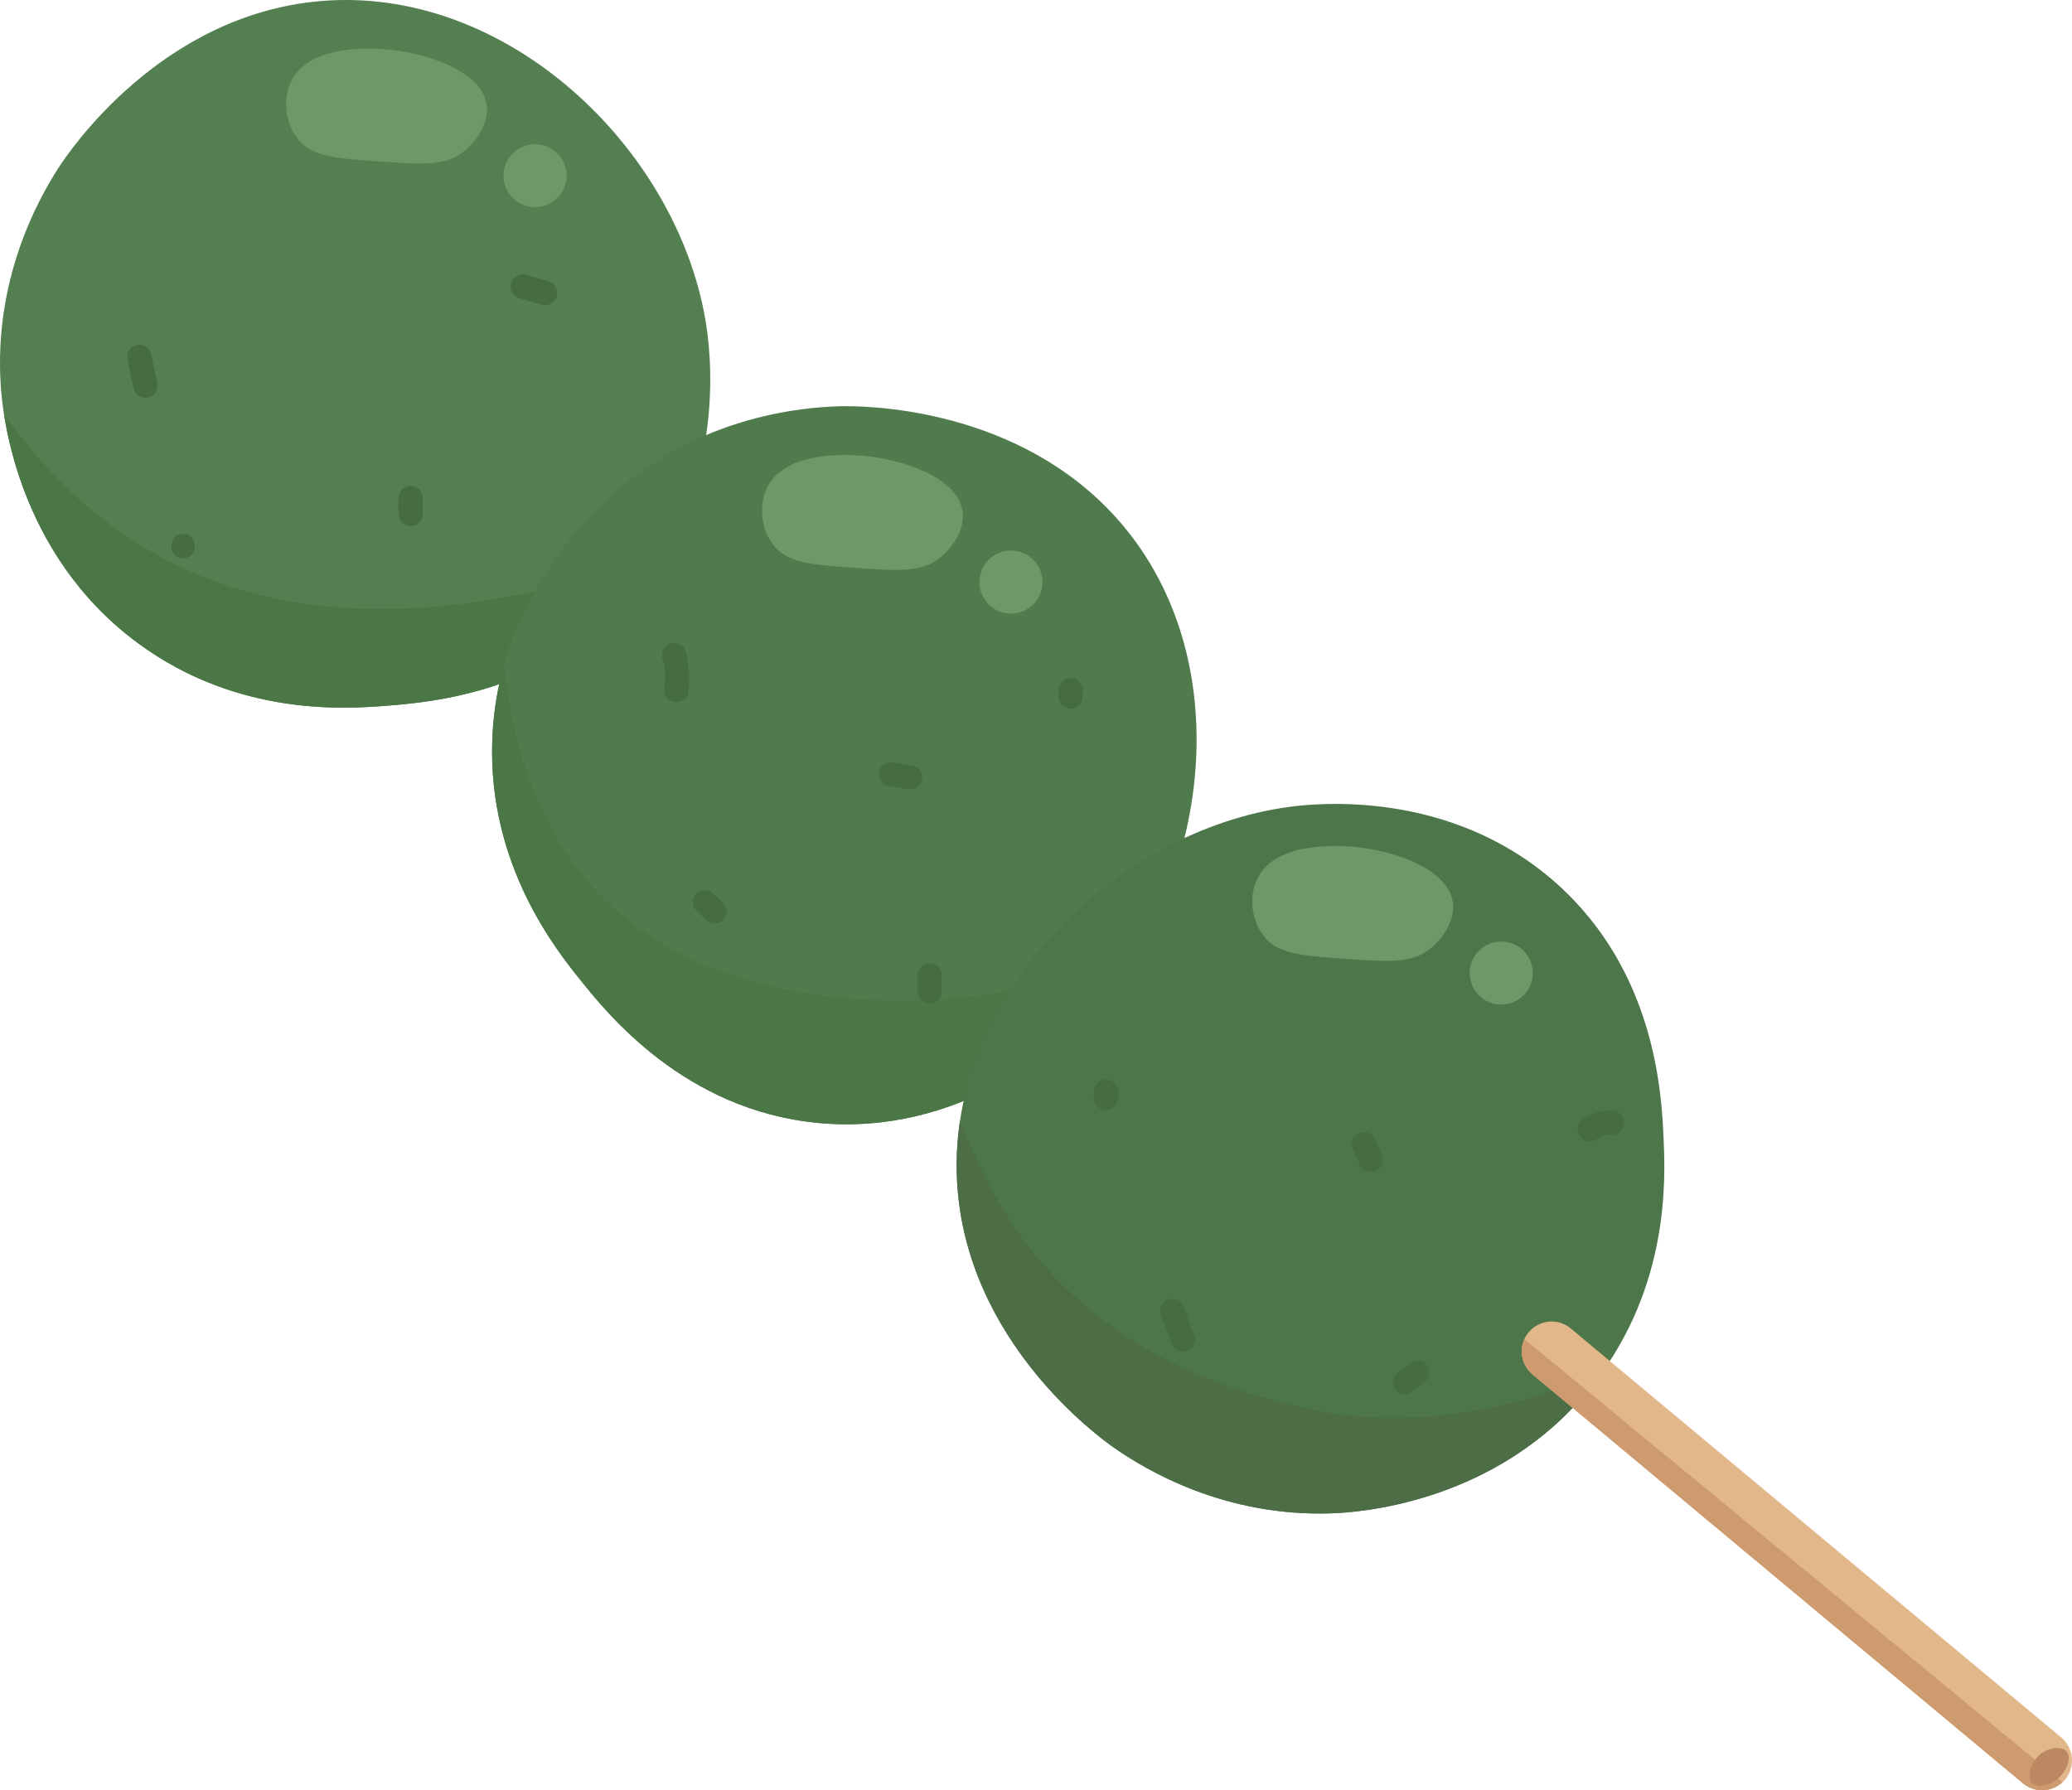 <?xml version="1.0" encoding="UTF-8"?><svg id="_レイヤー_2" xmlns="http://www.w3.org/2000/svg" xmlns:xlink="http://www.w3.org/1999/xlink" viewBox="0 0 127.922 110.544"><defs><style>.cls-1{fill:#6d9968;}.cls-2{clip-path:url(#clippath-7);}.cls-3{clip-path:url(#clippath-4);}.cls-4{fill:#ce9a6f;}.cls-5{fill:#4a7745;}.cls-6{clip-path:url(#clippath-10);}.cls-7{clip-path:url(#clippath-1);}.cls-8{fill:#bc8862;}.cls-9{fill:#e2b88b;}.cls-10{fill:#507c4d;}.cls-11{fill:#466d41;}.cls-12{fill:#4c6d46;}.cls-13{fill:#547f50;}.cls-14{fill:#4d774a;}</style><clipPath id="clippath-1"><path class="cls-13" d="M43.558,19.791c.262,1.549,1.481,9.843-4.153,16.627-5.283,6.361-12.902,6.953-15.57,7.16-2.381.185-9.086.705-15.281-3.839C.892,34.116.143,25.243.049,23.855c-.442-6.531,2.226-11.422,3.567-13.5C4.217,9.423,9.892.922,19.772.068c11.495-.994,21.978,9.035,23.787,19.723Z"/></clipPath><clipPath id="clippath-4"><path class="cls-10" d="M66.59,63.403c-1.132,1.089-7.299,6.768-16.077,5.934-8.232-.782-13.013-6.744-14.686-8.832-1.494-1.863-5.701-7.11-5.435-14.789.329-9.498,7.239-15.116,8.333-15.975,5.147-4.044,10.691-4.594,13.164-4.657,1.109-.028,11.33-.127,17.6,7.555,7.296,8.938,4.915,23.249-2.898,30.764Z"/></clipPath><clipPath id="clippath-7"><path class="cls-14" d="M79.606,49.82c1.557-.209,9.888-1.145,16.476,4.715,6.178,5.496,6.51,13.131,6.627,15.804.104,2.386.396,9.105-4.356,15.142-5.879,7.467-14.773,7.915-16.163,7.961-6.542.22-11.34-2.613-13.371-4.023-.911-.633-9.214-6.593-9.732-16.496-.602-11.522,9.777-21.659,20.52-23.103Z"/></clipPath><clipPath id="clippath-10"><path class="cls-9" d="M126.157,110.542c-.443.019-.894-.12-1.262-.426l-30.283-25.256c-.782-.653-.888-1.816-.235-2.599.654-.783,1.817-.887,2.599-.235l30.283,25.256c.782.654.888,1.816.235,2.599-.346.414-.837.64-1.337.661Z"/></clipPath></defs><g id="_レイヤー_1-2"><path class="cls-13" d="M43.558,19.791c.262,1.549,1.481,9.843-4.153,16.627-5.283,6.361-12.902,6.953-15.57,7.16-2.381.185-9.086.705-15.281-3.839C.892,34.116.143,25.243.049,23.855c-.442-6.531,2.226-11.422,3.567-13.5C4.217,9.423,9.892.922,19.772.068c11.495-.994,21.978,9.035,23.787,19.723Z"/><g class="cls-7"><path class="cls-5" d="M84.315,13.96c3.87,5.159-33.999,54.105-61.408,46.345C-4.014,52.684-8.864-6.249-9.145-6.167c-.199.058.507,30.219,18.798,40.405,26.998,15.034,70.803-25.422,74.662-20.277Z"/></g><path class="cls-10" d="M66.59,63.403c-1.132,1.089-7.299,6.768-16.077,5.934-8.232-.782-13.013-6.744-14.686-8.832-1.494-1.863-5.701-7.11-5.435-14.789.329-9.498,7.239-15.116,8.333-15.975,5.147-4.044,10.691-4.594,13.164-4.657,1.109-.028,11.33-.127,17.6,7.555,7.296,8.938,4.915,23.249-2.898,30.764Z"/><g class="cls-3"><path class="cls-5" d="M80.746,52.891c2.187,2.293-14.423,34.353-32.929,30.821-13.281-2.535-19.122-21.792-20.277-31.794-1.141-9.883,1.395-18.515,2.595-18.492,1.497.028-1.115,13.479,6.813,21.737,7.302,7.605,19.563,6.657,21.737,6.489,13.568-1.049,20.794-10.088,22.061-8.76Z"/></g><path class="cls-14" d="M79.606,49.82c1.557-.209,9.888-1.145,16.476,4.715,6.178,5.496,6.51,13.131,6.627,15.804.104,2.386.396,9.105-4.356,15.142-5.879,7.467-14.773,7.915-16.163,7.961-6.542.22-11.34-2.613-13.371-4.023-.911-.633-9.214-6.593-9.732-16.496-.602-11.522,9.777-21.659,20.52-23.103Z"/><g class="cls-2"><path class="cls-12" d="M126.49,68.748c3.647,3.468-17.977,50.595-43.798,45.42-13.179-2.641-22.117-17.838-24.981-28.55-2.405-8.995-1.521-18.551,0-18.817,1.212-.212,1.91,5.63,6.489,11.031,5.584,6.587,13.485,8.442,16.221,9.084,21.299,4.999,43.038-21.049,46.069-18.168Z"/></g><path class="cls-1" d="M17.961,5.05c1.14-2.398,5.196-2.06,6.004-1.992,2.177.182,5.813,1.259,6.086,3.463.18,1.453-1.192,2.655-1.303,2.749-1.142.973-2.502.899-5.177.712-2.928-.205-4.393-.308-5.257-1.49-.697-.954-.862-2.373-.353-3.442Z"/><circle class="cls-1" cx="33.035" cy="10.848" r="1.947"/><path class="cls-1" d="M47.341,30.142c1.14-2.398,5.196-2.06,6.004-1.992,2.177.182,5.813,1.259,6.086,3.463.18,1.453-1.192,2.655-1.303,2.749-1.142.973-2.502.899-5.177.712-2.928-.205-4.393-.308-5.257-1.49-.697-.954-.862-2.373-.353-3.442Z"/><circle class="cls-1" cx="62.416" cy="35.94" r="1.947"/><path class="cls-1" d="M77.609,54.283c1.14-2.398,5.196-2.06,6.004-1.992,2.177.182,5.813,1.259,6.086,3.463.18,1.453-1.192,2.655-1.303,2.749-1.142.973-2.502.899-5.177.712-2.928-.205-4.393-.308-5.257-1.49-.697-.954-.862-2.373-.353-3.442Z"/><circle class="cls-1" cx="92.684" cy="60.081" r="1.947"/><path class="cls-9" d="M126.157,110.542c-.443.019-.894-.12-1.262-.426l-30.283-25.256c-.782-.653-.888-1.816-.235-2.599.654-.783,1.817-.887,2.599-.235l30.283,25.256c.782.654.888,1.816.235,2.599-.346.414-.837.64-1.337.661Z"/><g class="cls-6"><path class="cls-4" d="M133.952,115.506c-2.413,19.733-13.982,34.137-25.63,35.038-15.41,1.192-28.144-21.47-29.847-39.256-1.567-16.359,6.158-29.012,9.408-33.74,15.356,12.653,30.712,25.305,46.069,37.958Z"/></g><path class="cls-8" d="M127.587,108.147c.333.391-.009,1.212-.497,1.641-.498.438-1.338.633-1.654.304-.365-.381-.019-1.452.695-1.897.444-.277,1.161-.393,1.456-.047Z"/><path class="cls-11" d="M7.876,22.233l.374,1.785c.037.178.192.359.345.448.161.094.398.134.578.076.181-.059.357-.171.448-.345.098-.185.119-.372.076-.578l-.374-1.785c-.037-.178-.192-.359-.345-.448-.161-.094-.398-.134-.578-.076-.181.059-.357.171-.448.345-.098.185-.119.372-.076.578h0Z"/><path class="cls-11" d="M32.073,18.418l1.385.396c.186.053.412.022.578-.076.156-.091.304-.269.345-.448.044-.192.034-.407-.076-.578-.107-.165-.256-.29-.448-.345l-1.385-.396c-.186-.053-.412-.022-.578.076-.156.091-.304.269-.345.448-.044.192-.034.407.076.578.107.165.256.29.448.345h0Z"/><path class="cls-11" d="M24.6,30.75v.989c0,.192.084.394.22.53.068.073.148.125.241.155.089.047.186.068.289.065.194-.009.395-.072.53-.22.135-.147.22-.327.22-.53v-.989c0-.192-.084-.394-.22-.53-.068-.073-.148-.125-.241-.155-.089-.047-.186-.068-.289-.065-.194.009-.395.072-.53.22-.135.147-.22.327-.22.53h0Z"/><path class="cls-11" d="M40.889,40.63c.065.237.114.477.148.72l-.027-.199c.062.474.062.952-.001,1.425l.027-.199-.006.04c-.029.209-.035.388.076.578.091.156.269.304.448.345.192.044.407.034.578-.076.152-.098.318-.26.345-.448.061-.433.098-.862.07-1.299-.028-.433-.096-.867-.211-1.285-.104-.378-.537-.649-.923-.524-.387.125-.635.517-.524.923h0Z"/><path class="cls-11" d="M42.991,56.231l.604.582c.068.073.148.125.241.155.089.047.186.068.289.065.103.004.2-.018.289-.065.093-.03.173-.082.241-.155l.117-.152c.068-.117.102-.243.102-.379l-.027-.199c-.036-.127-.1-.237-.193-.331l-.604-.582c-.068-.073-.148-.125-.241-.155-.089-.047-.186-.068-.289-.065-.103-.004-.2.018-.289.065-.093.03-.173.082-.241.155l-.117.152c-.068.117-.102.243-.102.379l.027.199c.036.127.1.237.193.331h0Z"/><path class="cls-11" d="M65.347,42.618v.396c-.004.103.018.2.065.289.03.093.082.173.155.241.068.073.148.125.241.155.089.047.186.068.289.065l.199-.027c.127-.036.237-.1.331-.193l.117-.152c.068-.117.102-.243.102-.379v-.396c.004-.103-.018-.2-.065-.289-.03-.093-.082-.173-.155-.241-.068-.073-.148-.125-.241-.155-.089-.047-.186-.068-.289-.065l-.199.027c-.127.036-.237.1-.331.193l-.117.152c-.068.117-.102.243-.102.379h0Z"/><path class="cls-11" d="M54.813,48.528l1.187.194c.1.031.199.036.299.013.1-.005.193-.034.279-.089.156-.091.304-.269.345-.448.044-.192.034-.407-.076-.578-.099-.154-.259-.314-.448-.345l-1.187-.194c-.1-.031-.199-.036-.299-.013-.1.005-.193.034-.279.089-.156.091-.304.269-.345.448-.044.192-.034.407.076.578.099.154.259.314.448.345h0Z"/><path class="cls-11" d="M56.644,60.222v.989c0,.192.084.394.22.53.068.073.148.125.241.155.089.047.186.068.289.065.194-.009.395-.072.53-.22.135-.147.22-.327.22-.53v-.989c0-.192-.084-.394-.22-.53-.068-.073-.148-.125-.241-.155-.089-.047-.186-.068-.289-.065-.194.009-.395.072-.53.22-.135.147-.22.327-.22.53h0Z"/><path class="cls-11" d="M67.523,67.409v.396c-.004.103.018.2.065.289.03.093.082.173.155.241.068.073.148.125.241.155.089.047.186.068.289.065l.199-.027c.127-.036.237-.1.331-.193l.117-.152c.068-.117.102-.243.102-.379v-.396c.004-.103-.018-.2-.065-.289-.03-.093-.082-.173-.155-.241-.068-.073-.148-.125-.241-.155-.089-.047-.186-.068-.289-.065l-.199.027c-.127.036-.237.1-.331.193l-.117.152c-.068.117-.102.243-.102.379h0Z"/><path class="cls-11" d="M71.663,81.139l.633,1.766c.067.186.169.346.345.448.161.094.398.134.578.076.181-.059.357-.171.448-.345.09-.171.143-.389.076-.578l-.633-1.766c-.067-.186-.169-.346-.345-.448-.161-.094-.398-.134-.578-.076-.181.059-.357.171-.448.345-.09.171-.143.389-.076.578h0Z"/><path class="cls-11" d="M87.113,85.991l.785-.601c.087-.047.158-.112.21-.193.066-.072.111-.157.134-.255.031-.1.036-.199.013-.299-.005-.1-.034-.193-.089-.279-.103-.16-.257-.301-.448-.345l-.199-.027c-.135 0-.262.035-.379.102l-.785.601c-.087.047-.158.112-.21.193-.066.072-.111.157-.134.255-.031.1-.036.199-.013.299.005.1.034.193.089.279.103.16.257.301.448.345l.199.027c.135-0.0.262-.035.379-.102h0Z"/><path class="cls-11" d="M98.522,70.368c.13-.089.268-.165.414-.227l-.179.076c.19-.079.388-.132.591-.16l-.199.027c.125-.016.251-.022.377-.018.189.006.398-.088.53-.22.13-.13.228-.344.22-.53-.009-.194-.072-.395-.22-.53-.149-.137-.325-.214-.53-.22-.612-.018-1.255.161-1.761.508-.163.112-.291.253-.345.448-.049.18-.027.419.076.578.103.16.257.301.448.345.189.043.412.038.578-.076h0Z"/><path class="cls-11" d="M83.56,71.027l.416.98c.047.087.112.158.193.21.072.066.157.111.255.134.1.031.199.036.299.013.1-.005.193-.034.279-.089.16-.103.301-.257.345-.448l.027-.199c-0-.135-.035-.262-.102-.379l-.416-.98c-.047-.087-.112-.158-.193-.21-.072-.066-.157-.111-.255-.134-.1-.031-.199-.036-.299-.013-.1.005-.193.034-.279.089-.16.103-.301.257-.345.448l-.027.199c0.0.135.035.262.102.379h0Z"/><path class="cls-11" d="M11.306,34.467c.965,0,.967-1.5,0-1.5-.965,0-.967,1.5,0,1.5h0Z"/></g></svg>